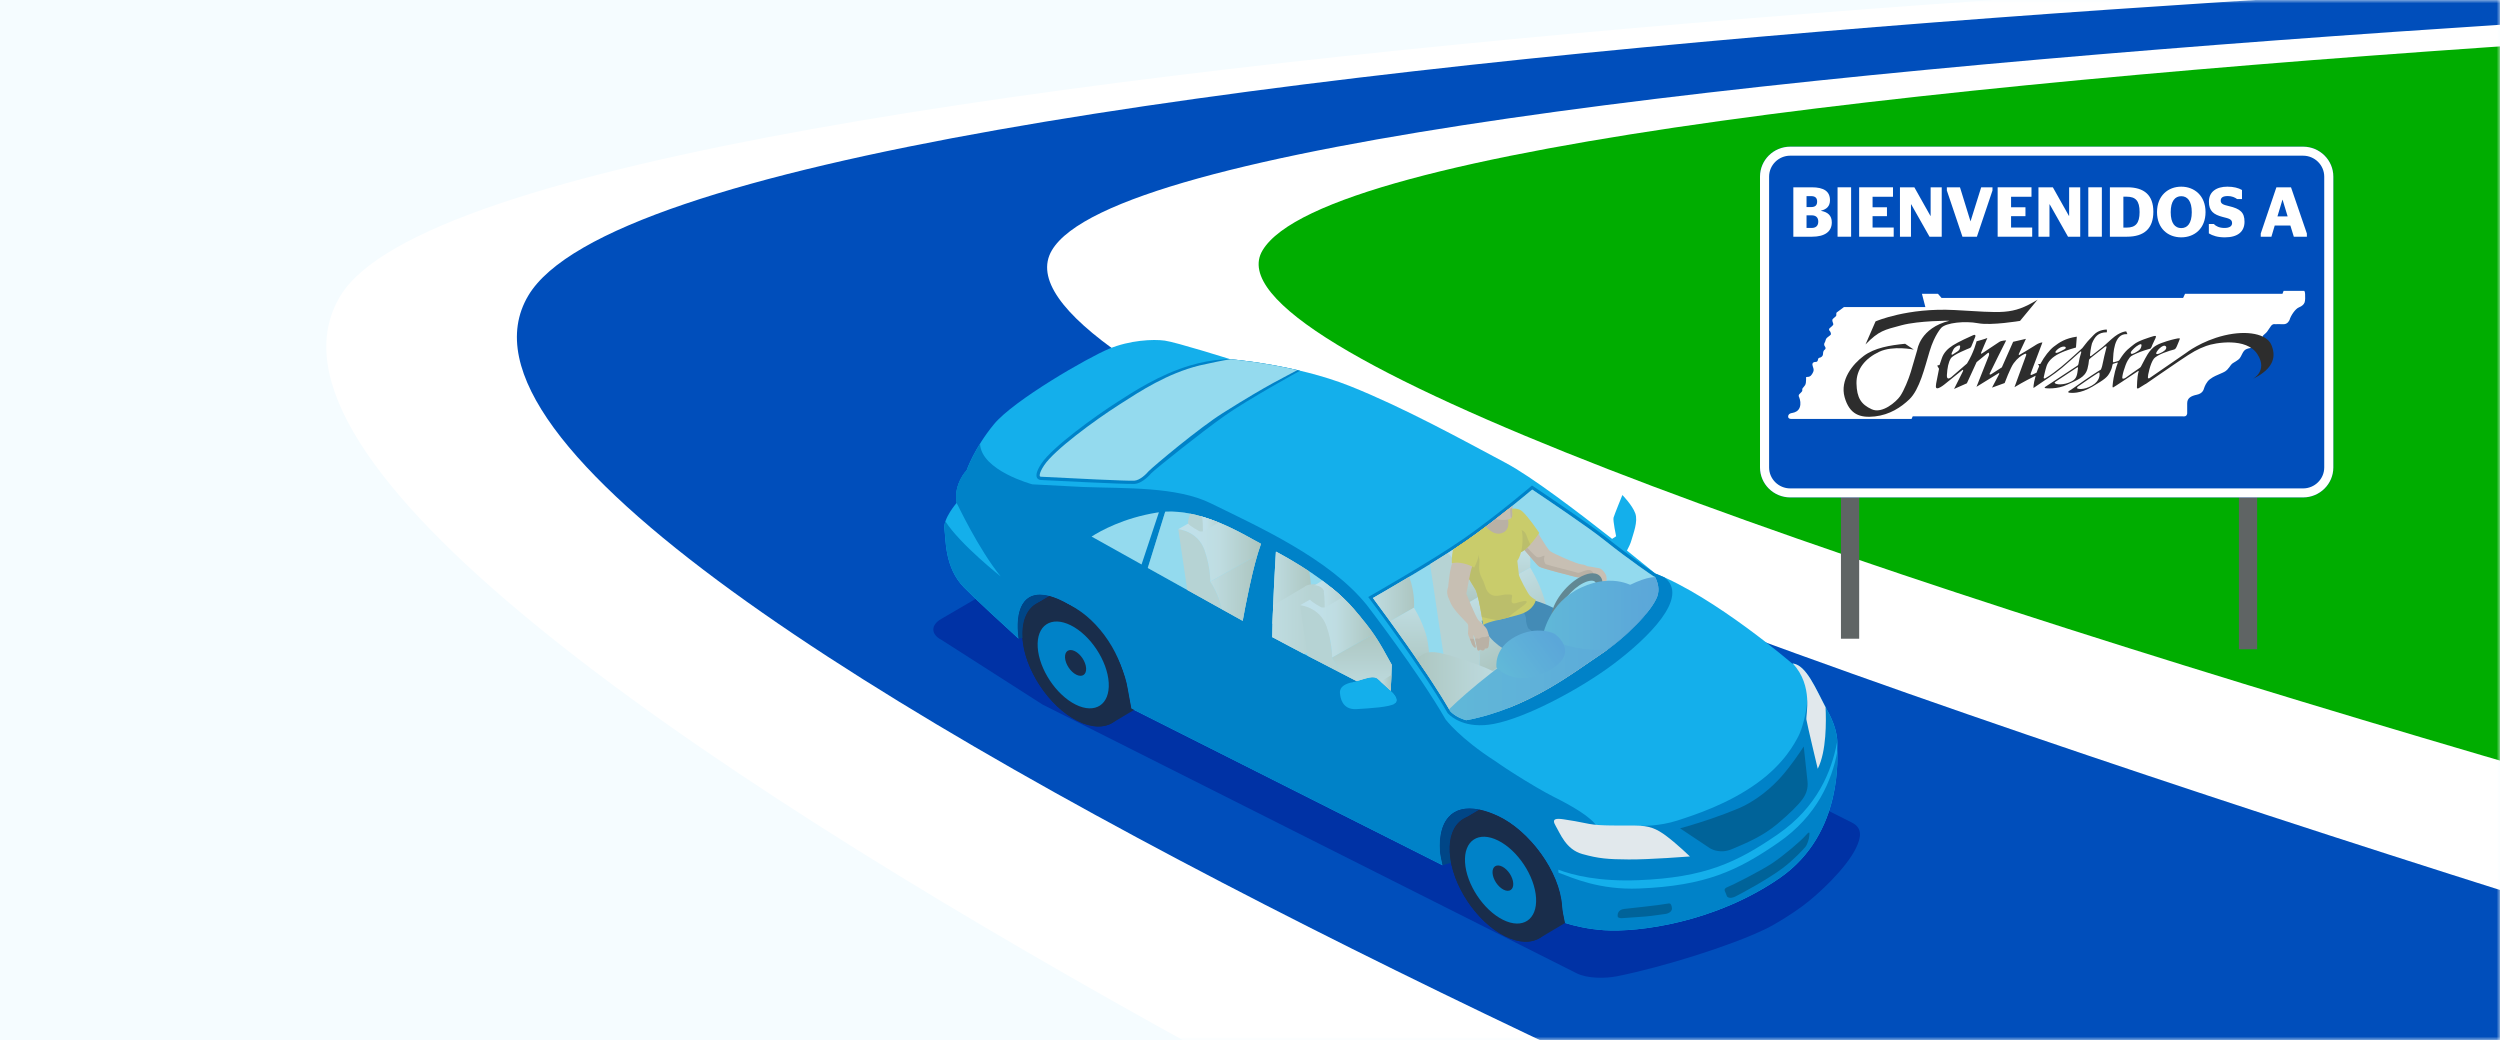 <?xml version="1.0" encoding="UTF-8"?> <svg xmlns="http://www.w3.org/2000/svg" width="375" height="156" viewBox="0 0 375 156" fill="none"><rect x="0" y="0" width="375" height="156" fill="#333333" stroke="none"/><g clip-path="url(#clip0_5671_13981)"><rect width="375" height="156" fill="white"></rect><path d="M375 0H0V156H375V0Z" fill="#F5FCFF"></path><mask id="mask0_5671_13981" style="mask-type:alpha" maskUnits="userSpaceOnUse" x="0" y="0" width="375" height="156"><rect width="375" height="156" transform="matrix(-1 0 0 1 375 0)" fill="#F5FCFF"></rect></mask><g mask="url(#mask0_5671_13981)"><path d="M481.001 -5.706L374.813 0.097L176.849 20.841L139.967 42.743L307.672 140.426L448.45 153.684L481.001 -5.706Z" fill="#00AD00"></path><path d="M437.509 -7.297C437.509 -7.297 75.411 4.265 51.072 44.358C21.095 93.745 318.26 226.199 318.26 226.199L569.125 166.757C569.125 166.757 171.487 67.459 189.381 37.557C208.081 6.309 578.295 -2.295 578.295 -2.295L437.509 -7.297Z" fill="white"></path><path d="M346.422 206.702C346.422 206.702 52.671 89.192 79.234 44.358C103.14 4.009 465.671 -5.998 465.671 -5.998L546.69 -4.463C546.69 -4.463 176.252 6.173 157.777 37.553C138.027 71.102 537.521 181.918 537.521 181.918L346.422 206.702Z" fill="#004EBB"></path></g><path d="M141.165 92.852C139.58 93.762 139.616 95.177 141.25 95.998L156.379 105.68L236.49 145.988C238.124 146.809 240.817 146.789 242.613 146.429C249.427 145.046 259.473 141.936 264.828 139.352C266.473 138.555 268.855 137.03 270.328 135.947C272.807 134.127 276.948 130.2 278.392 127.227C279.188 125.581 279.407 124.206 277.773 123.381L179.338 73.844C177.704 73.023 175.071 73.092 173.486 74.002L141.165 92.852Z" fill="#0032A5"></path><path d="M143.499 75.43C143.005 72.587 144.999 70.545 144.999 70.545C144.999 70.545 146.123 67.249 149.088 63.641C152.052 60.038 163.169 53.644 166.324 52.33C169.474 51.015 172.989 50.854 174.716 51.092C176.446 51.331 184.527 53.879 184.527 53.879C184.527 53.879 194.314 54.659 202.438 57.89C210.563 61.122 219.367 65.979 225.89 69.453C229.692 71.475 236.66 76.769 241.816 80.829L242.419 80.445C242.419 80.445 241.917 78.071 242.031 77.65C242.144 77.225 243.357 74.253 243.357 74.253C243.357 74.253 244.837 75.754 245.29 76.995C245.743 78.237 244.963 80.109 244.72 81.019C244.582 81.537 244.275 82.151 244.041 82.588C244.037 82.584 244.028 82.58 244.024 82.576C246.556 84.598 248.275 86.017 248.275 86.017C257.249 89.54 268.811 99.517 268.811 99.517C271.019 99.63 272.544 103.796 274.133 106.635C275.727 109.478 275.642 111.391 275.597 112.224C275.549 113.057 276.657 124.983 266.979 131.684C257.297 138.381 245.747 139.878 240.603 139.53C238.229 139.368 236.223 138.899 234.751 138.442C234.549 137.475 234.363 136.57 234.322 135.939C234.011 130.746 229.389 124.538 224.657 122.362C218.53 119.544 215.675 122.407 215.99 127.604C216.023 128.117 216.176 128.93 216.383 129.783L169.709 106.279C169.503 105.171 169.28 104.034 169.171 103.347C168.403 98.619 164.714 93.293 160.605 90.83C154.038 86.895 152.076 90.632 152.78 95.784C152.78 95.788 152.78 95.788 152.78 95.792C150.451 93.673 146.584 90.126 144.607 88.121C141.654 85.132 141.885 80.845 141.663 79.325C141.44 77.804 143.499 75.43 143.499 75.43Z" fill="#14AFEB"></path><path d="M141.659 79.325C141.881 80.845 141.651 85.132 144.603 88.121C146.584 90.126 150.447 93.673 152.776 95.792C152.776 95.788 152.776 95.788 152.776 95.784C152.068 90.632 154.034 86.891 160.601 90.83C164.71 93.293 168.403 98.619 169.167 103.347C169.28 104.034 169.503 105.171 169.705 106.279L216.379 129.784C216.172 128.93 216.015 128.117 215.986 127.604C215.675 122.407 218.53 119.544 224.653 122.363C229.385 124.538 234.007 130.746 234.318 135.939C234.355 136.57 234.545 137.476 234.747 138.442C236.219 138.899 238.225 139.368 240.599 139.53C245.743 139.878 257.293 138.381 266.975 131.684C275.759 125.606 275.658 115.225 275.601 112.729C274.788 117 272.633 122.346 266.724 126.411C260.618 130.613 255.854 132.873 245.84 133.278C239.94 133.512 235.985 131.729 233.768 130.892L233.74 130.451C235.956 131.288 239.863 132.263 245.763 132.028C255.781 131.628 260.541 129.363 266.647 125.165C272.596 121.072 274.74 115.686 275.541 111.399C275.569 111.548 275.589 111.69 275.609 111.827C275.63 110.857 275.504 109.098 274.129 106.639C273.684 105.842 273.243 104.944 272.795 104.059C271.759 105.818 271.084 104.952 271.084 104.952C271.031 106.869 270.243 109.551 269.753 110.448C269.264 111.346 267.735 114.497 263.465 117.542C259.198 120.587 254.353 122.197 251.583 123.086C248.813 123.976 246.176 123.871 246.176 123.871C242.924 125.505 239.604 124.097 239.604 124.097C238.832 122.581 235.532 120.757 233.057 119.524C231.714 118.852 229.344 117.465 227.197 116.102C225.393 114.958 224.333 114.197 224.333 114.197C218.943 110.74 216.844 107.921 216.844 107.921C212.743 100.775 204.994 90.721 204.994 90.721C199.353 83.753 188.716 78.985 181.587 75.483C176.499 72.983 168.864 73.278 162.454 73.048L154.859 72.652C154.859 72.652 147.155 70.593 147.005 66.541C145.581 68.834 144.999 70.537 144.999 70.537C144.999 70.537 143.005 72.583 143.499 75.422C143.499 75.422 146.783 82.402 150.107 86.466C150.107 86.466 144.028 81.67 141.812 78.204C141.679 78.601 141.61 78.985 141.659 79.325ZM202.766 102.352C204.756 101.899 205.937 101.187 206.693 101.859L208.905 103.873C208.905 103.873 210.062 105.001 209.245 105.535C208.428 106.069 205.706 106.234 203.47 106.368C201.233 106.501 201.059 104.471 201.015 104.144C200.966 103.812 200.78 102.805 202.766 102.352Z" fill="#0082C8"></path><path d="M173.434 76.409C173.85 76.34 174.267 76.295 174.683 76.271C180.98 75.891 187.35 79.879 189.538 81.1C193.052 83.057 199.648 86.604 203.458 91.049C208.117 96.48 207.016 96.039 214.065 108.095C214.065 108.095 212.068 107.088 209.136 105.595C209.172 105.575 209.212 105.559 209.245 105.535C210.062 105.001 208.905 103.873 208.905 103.873L206.693 101.859C205.937 101.191 204.76 101.899 202.782 102.348C197.63 99.703 191.948 96.751 188.603 94.903C181.364 90.895 162.806 80.526 162.806 80.526C162.806 80.526 166.745 77.496 173.434 76.409Z" fill="#0082C8"></path><path d="M219.719 122.702L221.879 121.42C222.716 121.59 223.638 121.897 224.653 122.366C229.385 124.542 234.007 130.75 234.319 135.943C234.355 136.573 234.545 137.479 234.747 138.446C234.747 138.446 234.751 138.446 234.755 138.446L230.95 140.711C229.648 141.495 227.816 141.463 225.741 140.428C221.454 138.284 217.75 132.675 217.463 127.895C217.305 125.294 218.19 123.474 219.719 122.702Z" fill="#192D4B"></path><path d="M221.879 121.416L219.719 122.698C218.186 123.47 217.301 125.29 217.458 127.891C217.487 128.388 217.555 128.894 217.657 129.403L216.379 129.783C216.172 128.93 216.015 128.117 215.986 127.604C215.723 123.272 217.669 120.563 221.879 121.416Z" fill="#004687"></path><path d="M217.459 127.891C217.746 132.671 221.454 138.284 225.737 140.424C230.024 142.563 233.267 140.424 232.98 135.643C232.693 130.863 228.984 125.25 224.698 123.11C220.415 120.971 217.171 123.11 217.459 127.891Z" fill="#192D4B"></path><path d="M217.916 128.343C218.182 132.751 221.6 137.928 225.551 139.902C229.506 141.875 232.495 139.906 232.232 135.493C231.965 131.085 228.548 125.909 224.592 123.935C220.641 121.962 217.653 123.935 217.916 128.343Z" fill="#192D4B"></path><path d="M219.756 129.359C219.954 132.642 222.497 136.492 225.438 137.965C228.378 139.433 230.602 137.965 230.408 134.685C230.21 131.401 227.666 127.551 224.726 126.083C221.782 124.607 219.557 126.079 219.756 129.359Z" fill="#0082C8"></path><path d="M223.881 130.944C223.937 131.902 224.681 133.023 225.539 133.455C226.396 133.884 227.047 133.455 226.986 132.497C226.93 131.538 226.186 130.414 225.328 129.985C224.471 129.557 223.824 129.985 223.881 130.944Z" fill="#192D4B"></path><path d="M155.623 90.417L157.367 89.378C158.289 89.617 159.364 90.086 160.602 90.83C164.711 93.293 168.403 98.619 169.167 103.346C169.281 104.034 169.503 105.17 169.705 106.278L170.114 106.485L166.85 108.426C165.548 109.21 163.716 109.178 161.641 108.143C157.354 106.003 153.646 100.39 153.359 95.61C153.205 93.01 154.091 91.194 155.623 90.417Z" fill="#192D4B"></path><path d="M153.359 95.61C153.646 100.39 157.354 106.004 161.641 108.143C165.928 110.282 169.171 108.147 168.884 103.363C168.597 98.583 164.888 92.969 160.602 90.83C156.315 88.691 153.071 90.83 153.359 95.61Z" fill="#192D4B"></path><path d="M153.816 96.063C154.082 100.471 157.5 105.648 161.451 107.625C165.406 109.599 168.395 107.625 168.132 103.217C167.865 98.809 164.448 93.632 160.492 91.659C156.541 89.681 153.553 91.655 153.816 96.063Z" fill="#192D4B"></path><path d="M155.656 97.078C155.854 100.358 158.397 104.212 161.338 105.684C164.282 107.152 166.502 105.684 166.308 102.404C166.11 99.121 163.566 95.27 160.626 93.799C157.682 92.326 155.457 93.794 155.656 97.078Z" fill="#0082C8"></path><path d="M159.752 98.647C159.813 99.622 160.569 100.766 161.443 101.203C162.316 101.64 162.98 101.203 162.919 100.228C162.858 99.254 162.106 98.109 161.229 97.673C160.355 97.236 159.696 97.673 159.752 98.647Z" fill="#192D4B"></path><path d="M157.366 89.382L155.623 90.421C154.091 91.194 153.205 93.014 153.359 95.61C153.359 95.63 153.363 95.655 153.363 95.675L152.776 95.792C152.776 95.788 152.776 95.788 152.776 95.784C152.202 91.602 153.391 88.355 157.366 89.382Z" fill="#004687"></path><path d="M219.723 80.683C224.532 77.319 229.797 72.826 229.797 72.826C229.797 72.826 238.128 78.37 240.846 80.542C244.914 83.793 248.275 86.018 248.275 86.018C248.724 86.196 249.185 86.39 249.646 86.596C253.569 89.569 247.09 95.78 242.091 99.553C237.093 103.323 228.907 107.682 224.042 108.592C223.541 108.685 223.072 108.742 222.627 108.77C218.773 109.001 217.131 106.942 217.131 106.942C213.398 100.399 205.233 89.552 205.233 89.552C205.233 89.552 214.915 84.048 219.723 80.683Z" fill="#0082C8"></path><path d="M156.21 69.538C157.848 67.059 164.282 62.42 167.646 60.273C170.053 58.736 173.947 56.156 178.618 54.789C180.175 54.332 181.817 54.012 183.52 53.911C183.851 53.891 184.187 53.879 184.527 53.879C184.527 53.879 189.339 54.263 195.013 55.606C195.013 55.606 187.204 59.892 183.698 62.367C180.191 64.838 173.426 70.254 172.661 71.01C172.661 71.01 171.44 72.514 170.174 72.587C168.908 72.664 156.161 72.001 156.161 72.001C156.161 72.001 154.572 72.017 156.21 69.538Z" fill="#0082C8"></path><path d="M220.002 81.08C224.143 78.184 228.669 74.411 229.829 73.436C231.354 74.455 238.16 79.025 240.534 80.926C244.574 84.153 247.967 86.406 248 86.426L248.044 86.454L248.093 86.475C248.141 86.495 248.198 86.519 248.251 86.539C248.663 87.34 248.97 88.395 248.59 89.451C247.818 91.606 243.875 95.663 240.041 98.195C236.336 100.637 229.275 106.291 219.929 108.03C218.413 107.605 217.665 106.821 217.527 106.663C214.239 100.916 207.514 91.809 205.949 89.706C207.971 88.541 215.845 83.991 220.002 81.08Z" fill="#94DAEE"></path><path d="M188.017 80.954C188.45 81.193 188.83 81.407 189.149 81.573C187.952 84.816 186.808 90.875 186.403 93.123C182.432 90.915 176.871 87.817 172.168 85.192L174.784 76.756C179.957 76.473 185.194 79.385 188.017 80.954Z" fill="#94DAEE"></path><path d="M173.514 76.89C173.62 76.874 173.725 76.862 173.834 76.845L171.233 84.671C167.824 82.77 164.989 81.185 163.736 80.485C165.082 79.624 168.536 77.699 173.514 76.89Z" fill="#94DAEE"></path><path d="M170.141 72.102C170.999 72.049 171.973 71.074 172.277 70.702L172.293 70.682L172.313 70.666C173.122 69.861 179.787 64.252 183.41 61.967C190.528 57.478 192.7 56.58 194.609 55.513C189.562 54.348 185.287 53.943 184.616 53.887C183.447 54.048 181.93 54.38 179.936 54.817C175.075 56.014 170.946 58.74 168.285 60.442L167.905 60.685C164.124 63.099 158.122 67.524 156.614 69.805C155.793 71.046 155.971 71.418 155.975 71.43C156.011 71.499 156.149 71.511 156.149 71.511H156.153H156.181C160.585 71.746 169.163 72.162 170.141 72.102Z" fill="#94DAEE"></path><path d="M272.661 115.317C272.661 115.317 271.076 108.673 270.962 107.949C270.849 107.225 272.046 102.926 268.932 99.529C270.938 99.768 272.378 103.343 273.834 106.089C273.935 108.139 273.987 112.729 272.661 115.317Z" fill="#E1E8EC"></path><path d="M253.492 128.469C253.492 128.469 251.648 126.686 250.03 125.46C248.416 124.235 247.365 123.859 245.282 123.835C243.203 123.814 239.976 123.907 238.391 123.588C236.806 123.268 235.52 123.026 234.508 122.892C233.497 122.755 232.664 122.735 233.344 123.867C234.023 124.999 234.864 127.414 237.352 128.105C239.839 128.797 241.181 128.894 244.291 128.918C247.401 128.946 253.492 128.469 253.492 128.469Z" fill="#E1E8EC"></path><path d="M258.466 127.689C258.899 127.664 259.332 127.559 259.756 127.381L260.104 127.236C262.049 126.415 264.464 125.392 266.623 123.572C268.471 122.011 269.701 120.801 270.38 119.871C270.979 119.05 271.226 118.185 271.128 117.222C271.035 116.317 270.736 113.546 270.562 111.973C269.842 113.081 268.564 114.954 267.185 116.511C266.017 117.829 263.554 120.227 260.165 121.505C259.93 121.594 259.696 121.687 259.461 121.784C259.231 121.877 259 121.97 258.77 122.055C256.032 123.095 253.334 123.887 252.012 124.251L256.505 127.244C256.501 127.248 257.306 127.757 258.466 127.689Z" fill="#006399"></path><path d="M243.608 136.343C244.962 136.177 248.461 135.842 250.135 135.546C250.41 135.498 250.681 135.405 250.786 136.169C250.895 136.933 249.832 137.091 249.832 137.091C248.364 137.31 246.993 137.483 246.107 137.528C246.107 137.528 243.458 137.718 243.211 137.73C242.904 137.742 242.677 137.568 242.677 137.568C242.552 137.083 242.758 136.448 243.608 136.343Z" fill="#006399"></path><path d="M258.721 133.641L259.056 134.47C259.056 134.47 259.376 134.936 260.322 134.466C261.265 133.997 265.135 131.915 267.375 130.24C269.037 128.999 270.55 127.357 270.833 127.001C271.116 126.645 271.379 125.739 271.391 125.412C271.403 125.084 271.593 124.453 270.865 125.298C270.137 126.144 267.541 128.352 265.806 129.504C264.071 130.657 259.724 132.845 258.984 133.128C258.988 133.132 258.579 133.29 258.721 133.641Z" fill="#006399"></path><path d="M144.878 70.682C144.878 70.682 144.404 71.762 145.355 72.854C146.305 73.946 148.42 75.822 148.42 75.822C148.42 75.822 148.954 76.033 147.975 77.222C146.997 78.41 146.875 78.419 146.875 78.419C146.875 78.419 146.73 78.588 146.495 78.601C146.317 78.613 146.091 78.532 145.84 78.216C145.258 77.489 144.073 76.364 143.503 75.426C143.078 73.02 144.449 71.184 144.878 70.682Z" fill="#0082C8"></path><path d="M206.693 101.858C206.033 101.276 205.055 101.741 203.498 102.166C199.134 99.929 194.317 97.434 190.839 95.562C190.896 91.182 191.248 85.083 191.389 82.734C196.615 85.544 200.63 88.505 203.081 91.364C206.134 94.927 206.689 95.934 208.747 99.687C208.755 99.699 208.759 99.711 208.767 99.723L208.609 103.601L206.693 101.858Z" fill="#94DAEE"></path><path d="M216.783 99.889L221.62 101.956C221.798 100.771 222.275 99.04 221.737 95.93C221.207 92.873 219.663 90.746 219.663 90.746C219.663 90.746 219.723 88.218 218.656 85.217C218.3 84.222 217.75 83.502 217.155 82.973C216.31 83.515 215.416 84.073 214.514 84.627L216.783 99.889Z" fill="#D4CDBF"></path><path d="M229.522 85.124C229.522 85.124 229.793 82.787 228.726 79.79C228.119 78.087 227.092 77.024 226.231 76.385C224.398 77.845 222.15 79.58 220.007 81.084C219.182 81.662 218.207 82.305 217.163 82.973C217.758 83.502 218.308 84.222 218.664 85.217C219.731 88.218 219.671 90.746 219.671 90.746L229.522 85.124Z" fill="url(#paint0_linear_5671_13981)"></path><path d="M221.737 95.934C221.207 92.877 219.662 90.75 219.662 90.75L229.518 85.128C229.518 85.128 230.768 87.029 231.605 89.698C232.139 91.397 232.341 94.519 232.163 95.7L221.62 101.96C221.798 100.775 222.279 99.04 221.737 95.934Z" fill="url(#paint1_linear_5671_13981)"></path><path d="M241.125 97.439C238.84 96.509 235.9 95.579 234.792 95.356C232.846 94.964 232.151 95.684 232.151 95.684L221.664 101.908C221.883 103.04 224.111 104.799 226.368 106.146C232.531 103.707 237.246 100.035 240.041 98.191C240.405 97.957 240.765 97.702 241.125 97.439Z" fill="url(#paint2_linear_5671_13981)"></path><path d="M208.513 93.196L212.088 91.158C212.088 91.158 212.318 89.152 211.404 86.58C211.396 86.56 211.388 86.544 211.38 86.523C208.966 87.963 206.859 89.177 205.949 89.702C206.418 90.329 207.352 91.591 208.513 93.196Z" fill="url(#paint3_linear_5671_13981)"></path><path d="M212.087 91.158L208.512 93.196C210.021 95.283 211.922 97.956 213.709 100.613L214.356 100.229C214.506 99.214 214.336 96.537 213.879 95.081C213.159 92.792 212.087 91.158 212.087 91.158Z" fill="url(#paint4_linear_5671_13981)"></path><path d="M217.405 106.445C220.811 104.382 224.673 101.903 224.774 101.418C224.948 100.589 217.729 98.28 215.873 97.924C214.016 97.572 213.353 98.219 213.353 98.219L212.431 98.737C214.259 101.39 216.087 104.164 217.405 106.445Z" fill="url(#paint5_linear_5671_13981)"></path><path d="M230.04 90.034C230.04 90.034 232.834 90.77 234.586 92.181C236.337 93.593 238.65 96.298 238.65 96.298L236.963 98.931C236.963 98.931 231.067 96.043 229.441 95.17C227.816 94.296 226.412 91.623 226.412 91.623L230.04 90.034Z" fill="#014B89"></path><path d="M228.054 90.875C228.054 90.875 228.976 92.428 228.907 92.889C228.839 93.35 229.207 94.232 229.207 94.232C229.207 94.232 232.038 96.387 232.826 97.499C233.615 98.616 234.375 100.351 234.161 100.367C233.946 100.383 230.938 101.596 230.938 101.596C230.938 101.596 228.293 98.785 226.728 98.001C225.163 97.22 222.809 95.728 222.239 93.124L228.054 90.875Z" fill="#1A64A3"></path><path d="M238.075 84.93C238.075 84.93 238.092 84.934 238.116 84.934C238.302 84.963 239.07 85.072 239.414 85.153C239.806 85.246 240.033 85.124 240.53 85.699C241.028 86.277 241.003 86.665 240.983 87.053C240.959 87.442 240.829 88.02 240.704 88.153C240.579 88.287 240.526 88.42 240.344 88.388C240.162 88.356 240.081 88.263 240.093 88.275C240.101 88.287 239.851 88.271 239.867 88.008C239.883 87.749 240.025 87.183 240.025 87.183L239.879 86.718C239.879 86.718 239.519 86.471 239.414 86.504C239.309 86.536 238.306 86.584 238.306 86.584C238.306 86.584 236.903 86.685 236.373 86.548C235.839 86.41 231.301 85.274 230.881 84.995C230.464 84.712 228.883 82.682 228.22 82.019C227.556 81.355 227.318 79.131 226.934 79.014C226.554 78.9 225.672 78.957 225.672 78.957L225.005 77.614C225.005 77.614 226.865 75.746 228.042 76.7C229.219 77.651 229.611 78.221 229.805 78.476C229.999 78.731 231.985 82.281 232.535 82.686C233.089 83.09 236.684 84.667 237.25 84.659C237.655 84.659 238.075 84.93 238.075 84.93Z" fill="#F2A983"></path><path d="M227.933 80.826C227.933 80.826 229.866 83.127 230.452 83.511C231.035 83.895 231.803 83.001 231.657 83.511C231.512 84.02 231.694 84.534 231.896 84.643C232.098 84.752 236.401 85.832 236.696 85.921C236.992 86.01 238.096 85.254 238.658 85.594C238.993 85.796 239.147 86.192 239.082 86.54C238.755 86.564 238.31 86.584 238.31 86.584C238.31 86.584 236.907 86.686 236.377 86.548C235.843 86.41 231.305 85.274 230.885 84.995C230.468 84.712 228.887 82.682 228.224 82.019C228.03 81.825 227.872 81.497 227.734 81.129L227.933 80.826Z" fill="#D88F69"></path><path d="M226.295 76.43C226.295 76.43 227.484 75.956 228.358 76.721C229.231 77.489 230.885 79.932 230.885 79.932C230.885 79.932 229.187 82.569 227.905 82.912C226.619 83.256 226.295 76.43 226.295 76.43Z" fill="#F6C100"></path><path d="M227.136 79.681C227.362 79.216 228.612 79.293 228.944 80.247C229.142 80.826 229.385 81.351 229.546 81.675C229.025 82.249 228.43 82.775 227.904 82.916C227.366 83.058 226.946 81.962 226.63 80.635C226.865 80.187 227.063 79.823 227.136 79.681Z" fill="#DDA800"></path><path d="M223.577 80.652C225.365 80.979 226.59 80.894 226.841 79.92C227.091 78.945 226.028 76.899 226.028 76.899L225.708 76.798C224.629 77.651 223.435 78.577 222.214 79.483C222.392 79.996 222.776 80.506 223.577 80.652Z" fill="#D88F69"></path><path d="M227.832 86.204C227.804 85.836 227.597 84.117 227.597 84.117C227.929 83.672 228.471 82.439 228.37 80.409C228.269 78.379 226.975 76.587 226.975 76.587C226.975 76.587 226.497 76.49 226.109 76.478C225.972 76.587 225.826 76.7 225.685 76.814C225.697 76.826 225.701 76.838 225.713 76.85C226.279 77.493 226.655 79.26 225.543 79.851C224.552 80.376 223.679 79.786 223.141 79.244C223.048 79.151 222.963 79.066 222.878 78.981C221.928 79.697 220.957 80.409 220.003 81.076C219.566 81.383 219.089 81.707 218.579 82.043C218.749 84.133 220.864 87.68 221.297 88.392C221.798 89.217 222.478 93.771 222.478 93.771C223.153 93.201 225.79 92.824 227.978 92.161C230.17 91.498 230.372 89.99 230.372 89.99C230.372 89.99 229.834 89.698 229.502 89.371C229.175 89.047 227.864 86.572 227.832 86.204Z" fill="#F6C100"></path><path d="M226.283 77.918C227.023 77.736 226.805 77.105 226.809 76.64C226.813 76.401 226.845 76.13 226.877 75.863C226.113 76.478 225.256 77.157 224.346 77.861C225.041 78.027 225.781 78.043 226.283 77.918Z" fill="#F2A983"></path><path d="M226.643 77.744C226.942 77.473 226.808 77.004 226.813 76.64C226.817 76.401 226.849 76.13 226.881 75.863C226.865 75.875 226.853 75.888 226.837 75.9C226.865 76.049 226.869 76.239 226.655 76.26C226.42 76.28 226.562 76.688 226.554 76.951C226.554 77.093 226.582 77.441 226.643 77.744Z" fill="#D88F69"></path><path d="M221.911 84.287C221.806 85.383 221.875 85.965 222.364 86.883C222.849 87.801 222.785 88.679 223.63 89.168C224.475 89.658 225.219 89.14 226.077 89.168C226.934 89.193 226.865 89.156 226.772 89.734C226.679 90.309 226.728 90.657 227.443 90.45C228.163 90.24 229.174 89.904 228.976 90.382C228.818 90.766 226.877 91.898 226.254 92.634C225.676 92.776 225.11 92.905 224.596 93.031C223.941 92.917 223.128 92.747 222.283 92.561C222.045 91.15 221.632 88.954 221.3 88.404C220.839 87.644 218.639 84.4 218.757 82.398L221.131 82.119C221.131 82.111 222.016 83.191 221.911 84.287Z" fill="#DDA800"></path><path d="M234.193 94.337C234.65 94.337 235.196 94.195 235.803 93.9C237.898 92.877 239.928 90.374 240.332 88.307C240.62 86.839 240.013 85.99 238.88 85.99C238.424 85.99 237.878 86.131 237.271 86.427C235.176 87.45 233.146 89.953 232.742 92.02C232.454 93.488 233.065 94.337 234.193 94.337ZM233.664 92.194C234.003 90.475 235.775 88.299 237.538 87.438C237.991 87.215 238.407 87.102 238.739 87.102C238.998 87.102 239.184 87.171 239.297 87.308C239.471 87.518 239.511 87.935 239.414 88.445C239.075 90.163 237.303 92.339 235.54 93.201C235.087 93.423 234.671 93.54 234.339 93.54C234.08 93.54 233.894 93.472 233.781 93.334C233.607 93.12 233.563 92.703 233.664 92.194Z" fill="#39464A"></path><path d="M248.59 89.452C248.967 88.408 248.667 87.365 248.263 86.568C245.258 86.536 238.82 91.065 232.495 94.834C226.368 98.486 219.978 103.788 217.37 106.384C217.422 106.478 217.479 106.571 217.527 106.659C217.665 106.817 218.413 107.602 219.929 108.026C229.276 106.287 236.337 100.638 240.041 98.191C243.875 95.663 247.818 91.607 248.59 89.452Z" fill="url(#paint6_linear_5671_13981)"></path><path d="M247.017 91.947C246.677 89.933 245.266 88.129 245.266 88.129C245.266 88.129 242.164 85.832 237.178 88.129C232.191 90.426 231.431 95.368 231.431 95.368V95.465C234.375 96.86 237.93 97.803 241.206 97.374C243.438 95.74 245.594 93.706 247.017 91.947Z" fill="url(#paint7_linear_5671_13981)"></path><path d="M224.475 100.124C224.475 100.124 224.014 97.257 227.294 95.498C230.574 93.739 233.174 95.057 233.174 95.057C233.174 95.057 237.315 97.892 232.264 100.622C227.217 103.351 224.475 100.124 224.475 100.124Z" fill="url(#paint8_linear_5671_13981)"></path><path d="M221.798 93.075C222.049 93.35 222.906 94.03 223.076 94.483C223.246 94.936 223.46 95.623 223.383 96.088C223.306 96.557 223.343 97.164 223.096 97.233C222.849 97.301 222.732 97.253 222.732 97.253C222.732 97.253 222.712 97.572 222.392 97.56C222.077 97.548 222.117 97.419 222.117 97.419C222.117 97.419 221.858 97.617 221.717 97.572C221.575 97.528 221.515 97.03 221.515 97.03C221.515 97.03 221.288 95.862 221.244 95.76C221.203 95.659 220.993 95.101 220.985 95.295C220.977 95.486 221.187 96.222 221.232 96.468C221.276 96.715 221.446 97.127 221.3 97.16C221.155 97.188 220.819 96.784 220.718 96.436C220.617 96.088 220.208 95.291 220.2 95.053C220.192 94.818 220.326 93.835 220.148 93.585C219.97 93.334 218.126 91.615 217.648 90.556C217.171 89.492 217.163 89.472 217.082 88.991C217.014 88.574 217.228 88.032 217.228 88.032C217.228 88.032 217.471 85.177 217.867 84.409C218.263 83.64 218.486 83.151 218.506 82.916C218.526 82.682 218.712 81.748 219.448 81.654C220.184 81.561 221.604 82.843 221.644 83.353C221.685 83.863 221.074 84.417 220.811 85.019C220.548 85.622 219.954 89.067 219.954 89.067C219.954 89.067 221.341 92.574 221.798 93.075Z" fill="#F2A983"></path><path d="M223.096 97.232C222.85 97.301 222.732 97.253 222.732 97.253C222.732 97.253 222.712 97.572 222.393 97.56C222.077 97.548 222.118 97.418 222.118 97.418C222.118 97.418 221.859 97.617 221.717 97.572C221.576 97.528 221.515 97.03 221.515 97.03C221.515 97.03 221.349 96.177 221.272 95.865C221.333 95.671 221.851 95.829 221.851 95.829C221.851 95.829 221.96 95.728 222.198 95.623C222.437 95.518 222.744 95.582 222.744 95.582C222.744 95.582 222.882 95.542 223.242 95.417C223.274 95.404 223.311 95.396 223.343 95.392C223.391 95.643 223.416 95.886 223.383 96.092C223.306 96.553 223.343 97.164 223.096 97.232Z" fill="#D88F69"></path><path d="M220.467 95.805C220.726 95.805 220.969 95.833 221.086 95.846C221.143 96.084 221.207 96.335 221.232 96.46C221.276 96.707 221.446 97.119 221.3 97.152C221.155 97.18 220.819 96.776 220.718 96.428C220.674 96.278 220.569 96.044 220.467 95.805Z" fill="#D88F69"></path><path d="M221.778 81.889C221.571 81.202 221.163 80.801 220.73 80.567C220.487 80.741 220.245 80.915 220.006 81.08C219.392 81.509 218.692 81.978 217.948 82.463C217.717 83.515 217.774 84.486 217.774 84.486C219.42 84.105 221.122 85.129 221.122 85.129C221.122 85.129 222.202 83.301 221.778 81.889Z" fill="#F6C100"></path><path d="M196.352 85.69C194.868 84.707 193.234 83.728 191.455 82.77L191.386 82.81C191.261 84.865 190.99 89.568 190.881 93.6L196.66 90.171C196.789 89.293 196.68 87.19 196.352 85.69Z" fill="url(#paint9_linear_5671_13981)"></path><path d="M204.137 92.614C203.822 92.233 203.474 91.821 203.085 91.368C202.208 90.345 201.132 89.313 199.87 88.278C199.049 88.019 198.35 87.825 197.937 87.74C196.267 87.405 195.672 88.023 195.672 88.023L190.973 90.814C190.908 92.456 190.856 94.106 190.836 95.57C192.259 96.338 193.913 97.208 195.664 98.126C197.541 97.01 201.723 94.352 204.137 92.614Z" fill="url(#paint10_linear_5671_13981)"></path><path d="M199.814 98.651C199.814 98.651 199.867 96.48 198.953 93.907C197.929 91.032 195.014 90.777 195.014 90.777L196.138 98.36C197.703 99.177 199.341 100.026 200.962 100.859C200.425 99.496 199.814 98.651 199.814 98.651Z" fill="#D4CDBF"></path><path d="M206.046 95.096C205.322 94.049 204.457 92.965 203.086 91.363C202.168 90.296 201.035 89.212 199.701 88.128L195.014 90.777C195.014 90.777 197.929 91.028 198.953 93.907C199.867 96.479 199.814 98.651 199.814 98.651L206.046 95.096Z" fill="url(#paint11_linear_5671_13981)"></path><path d="M206.693 101.858L208.61 103.605L208.768 99.727C208.764 99.715 208.756 99.703 208.747 99.691C207.611 97.62 206.932 96.387 206.042 95.097L199.81 98.651C199.81 98.651 200.421 99.497 200.954 100.859C201.808 101.3 202.661 101.737 203.494 102.166C205.055 101.741 206.034 101.276 206.693 101.858Z" fill="url(#paint12_linear_5671_13981)"></path><path d="M198.419 88.371C198.677 88.674 198.706 90.296 198.702 91.109C198.774 91.097 198.847 91.076 198.92 91.048L201.363 89.588C200.477 88.759 199.474 87.926 198.354 87.097C197.743 87.465 197.258 87.756 197.108 87.845C197.549 87.768 198.111 88.007 198.419 88.371Z" fill="url(#paint13_linear_5671_13981)"></path><path d="M197.113 87.841C197.549 87.773 198.107 88.007 198.419 88.371C198.678 88.674 198.706 90.296 198.702 91.109C198.419 91.158 198.184 91.097 198.184 91.097C198.184 91.097 196.704 90.3 196.502 89.94C196.3 89.58 197.064 87.874 197.064 87.874C197.064 87.874 197.084 87.858 197.113 87.841Z" fill="#D4CDBF"></path><path d="M208.707 101.252L207.085 102.214L208.614 103.605L208.707 101.252Z" fill="url(#paint14_linear_5671_13981)"></path><path d="M180.68 82.508C179.657 79.632 176.741 79.377 176.741 79.377L178.092 88.497C179.868 89.488 181.623 90.466 183.257 91.372C182.755 88.926 181.542 87.251 181.542 87.251C181.542 87.251 181.594 85.08 180.68 82.508Z" fill="#D4CDBF"></path><path d="M188.611 83.219L181.542 87.251C181.542 87.251 182.751 88.93 183.257 91.372C184.377 91.995 185.436 92.586 186.403 93.124C186.747 91.215 187.62 86.568 188.611 83.219Z" fill="url(#paint15_linear_5671_13981)"></path><path d="M188.611 83.219C188.789 82.625 188.967 82.063 189.149 81.573C188.83 81.408 188.449 81.197 188.017 80.955C186.189 79.936 183.338 78.358 180.151 77.448L176.738 79.377C176.738 79.377 179.653 79.628 180.677 82.508C181.591 85.08 181.538 87.251 181.538 87.251L188.611 83.219Z" fill="url(#paint16_linear_5671_13981)"></path><path d="M180.317 77.496C180.422 78.127 180.434 79.126 180.434 79.705C180.507 79.692 180.58 79.672 180.652 79.644L182.792 78.366C181.999 78.043 181.17 77.747 180.317 77.496Z" fill="url(#paint17_linear_5671_13981)"></path><path d="M178.234 78.536C178.436 78.896 179.916 79.693 179.916 79.693C179.916 79.693 180.151 79.753 180.434 79.705C180.434 79.123 180.422 78.128 180.317 77.497C179.738 77.327 179.152 77.177 178.553 77.06C178.351 77.586 178.113 78.314 178.234 78.536Z" fill="#D4CDBF"></path><path opacity="0.45" d="M188.017 80.954C188.45 81.193 188.83 81.407 189.149 81.573C187.952 84.817 186.808 90.875 186.403 93.123C182.432 90.915 176.871 87.817 172.168 85.193L174.784 76.757C179.957 76.473 185.194 79.385 188.017 80.954Z" fill="#94DAEE"></path><path opacity="0.45" d="M220.002 81.08C224.143 78.184 228.669 74.411 229.829 73.436C231.354 74.455 238.16 79.025 240.534 80.926C244.574 84.153 247.967 86.406 248 86.426L248.044 86.454L248.093 86.475C248.141 86.495 248.198 86.519 248.251 86.539C248.663 87.34 248.97 88.395 248.59 89.451C247.818 91.606 243.875 95.663 240.041 98.195C236.336 100.637 229.275 106.291 219.929 108.03C218.413 107.605 217.665 106.821 217.527 106.663C214.239 100.916 207.514 91.809 205.949 89.706C207.971 88.541 215.845 83.991 220.002 81.08Z" fill="#94DAEE"></path><path opacity="0.45" d="M206.693 101.858C206.033 101.276 205.055 101.741 203.498 102.166C199.134 99.929 194.317 97.434 190.839 95.562C190.896 91.182 191.248 85.083 191.389 82.734C196.615 85.544 200.63 88.505 203.081 91.364C206.134 94.927 206.689 95.934 208.747 99.687C208.755 99.699 208.759 99.711 208.767 99.723L208.609 103.601L206.693 101.858Z" fill="#94DAEE"></path><path d="M278.878 42.049H276.141V95.808H278.878V42.049Z" fill="#5F6464"></path><path d="M338.572 43.632H335.835V97.391H338.572V43.632Z" fill="#5F6464"></path><path d="M345.465 22H268.535C266.035 22 264 24.015 264 26.492V70.12C264 72.596 266.035 74.612 268.535 74.612H345.465C347.965 74.612 350 72.596 350 70.12V26.492C350 24.015 347.965 22 345.465 22Z" fill="#004EBB"></path><path d="M345.465 23.354C347.207 23.354 348.635 24.766 348.635 26.494V70.121C348.635 71.847 347.209 73.261 345.465 73.261H268.535C266.793 73.261 265.365 71.849 265.365 70.121V26.492C265.365 24.766 266.791 23.352 268.535 23.352H345.465V23.354ZM345.465 22H268.535C266.035 22 264 24.015 264 26.492V70.12C264 72.596 266.035 74.612 268.535 74.612H345.465C347.965 74.612 350 72.596 350 70.12V26.492C350 24.015 347.965 22 345.465 22Z" fill="white"></path><g clip-path="url(#clip1_5671_13981)"><path d="M327.352 62.454H286.908L286.733 62.839H268.666C268.666 62.839 268.207 62.846 268.222 62.481C268.237 62.116 268.501 62.02 268.708 61.969C268.916 61.918 269.413 61.882 269.763 61.457C270.112 61.031 270.108 60.392 269.986 59.93C269.863 59.469 269.783 59.474 269.808 59.331C269.833 59.189 269.859 59.149 270.168 58.859C270.478 58.57 270.284 58.449 270.351 58.312C270.417 58.175 270.66 57.951 270.767 57.768C270.874 57.586 270.914 57.271 270.914 56.931C270.914 56.592 270.879 56.55 270.995 56.55C271.111 56.55 271.441 56.54 271.614 56.358C271.786 56.176 272.035 55.81 272.05 55.511C272.066 55.213 271.781 54.792 271.883 54.527C271.985 54.264 272.309 54.294 272.375 54.294C272.442 54.294 272.665 54.242 272.685 53.995C272.705 53.746 272.827 53.665 272.968 53.65C273.111 53.634 273.454 53.452 273.454 53.072C273.454 52.693 273.597 52.529 273.708 52.453C273.82 52.377 273.896 52.204 273.775 52.037C273.652 51.87 273.623 51.773 273.623 51.636C273.623 51.499 273.734 51.373 273.785 51.22C273.836 51.067 273.856 50.88 274.008 50.707C274.16 50.534 274.642 50.271 274.642 50.119C274.642 49.967 274.555 49.723 274.439 49.622C274.323 49.52 274.327 49.339 274.459 49.212C274.591 49.085 274.996 48.816 274.996 48.639C274.996 48.461 274.804 48.182 274.854 47.97C274.905 47.757 275.397 47.518 275.437 47.331C275.478 47.144 275.366 46.945 275.58 46.809C275.793 46.673 276.594 46.058 276.594 46.058H288.804L288.292 44.071H290.696L291.233 44.694H327.465L327.755 44.073H342.37L342.542 43.632H345.634C345.634 43.632 345.746 43.698 345.766 44.109C345.786 44.519 345.797 45.133 345.68 45.392C345.563 45.65 345.355 45.904 344.822 46.116C344.29 46.329 343.605 47.369 343.438 47.972C343.438 47.972 343.189 48.667 342.5 48.632C341.81 48.596 341.319 48.632 341.319 48.632C341.319 48.632 340.918 48.51 340.644 48.906C340.37 49.302 340.051 49.768 340.051 49.768C340.051 49.768 339.817 50.042 339.565 50.234C339.311 50.426 339.342 50.833 339.271 51.136C339.2 51.441 338.952 51.938 337.947 52.126C336.943 52.313 336.69 52.359 336.34 53.054C335.99 53.749 336.001 53.805 335.367 54.206C334.733 54.607 334.854 54.449 334.388 55.093C333.922 55.737 333.633 55.793 333.085 56.042C332.537 56.291 332.071 56.447 331.512 56.864C330.955 57.28 330.696 57.983 330.619 58.214C330.543 58.446 330.412 59.018 329.529 59.207C328.647 59.394 328.079 59.709 328.079 60.495C328.079 61.281 328.079 61.996 328.079 61.996C328.079 61.996 328.068 62.458 327.618 62.458L327.352 62.454Z" fill="white"></path><path d="M296.716 48.485C298.695 48.861 303.006 48.134 303.006 48.134L305.637 44.952C301.778 47.332 300.275 46.881 293.184 46.505C286.092 46.13 281.332 48.21 281.332 48.21L279.827 51.667C281.831 49.611 282.608 49.487 285.239 48.785C287.871 48.083 292.431 48.108 292.431 48.108C287.995 49.211 287.594 52.468 287.594 52.468C287.594 52.468 286.943 54.724 286.617 55.801C286.291 56.879 285.59 58.608 285.014 59.435C284.437 60.261 282.332 62.116 280.754 61.389C279.175 60.662 278.523 59.685 278.473 57.53C278.424 55.375 279.802 53.746 281.882 52.768C283.962 51.791 287.069 52.442 287.069 52.442L285.766 51.565C283.485 51.79 281.205 52.166 279.551 53.393C277.897 54.621 275.967 57.002 276.694 59.583C277.421 62.163 279 62.715 281.23 62.465C283.46 62.214 285.148 61.097 286.392 59.909C287.951 58.419 288.697 55.147 289.449 52.668C290.201 50.187 291.203 49.16 291.203 49.16C291.929 48.41 294.736 48.109 296.716 48.485Z" fill="#2D2D2D"></path><path d="M340.684 51.689C339.993 50.104 337.099 49.489 333.643 50.315C330.186 51.143 327.911 52.939 327.911 52.939L322.409 56.73C322.409 56.73 322.21 56.859 322.182 56.61C322.153 56.361 322.534 54.528 323.057 53.837C323.58 53.146 325.637 52.538 325.951 52.474C326.265 52.409 326.351 52.326 326.522 51.949C326.694 51.572 326.951 50.89 326.951 50.89C326.951 50.89 327.112 50.679 326.665 50.762C326.218 50.844 325.333 51.038 324.22 51.453C323.106 51.867 322.773 52.31 322.383 52.788C322.103 53.132 321.483 54.317 321.158 54.957C321.158 54.957 321.156 54.958 321.156 54.959C321.156 54.961 321.155 54.962 321.155 54.964C321.142 54.99 321.083 55.093 320.998 55.153C320.41 55.555 319.256 56.349 318.858 56.658C318.858 56.658 318.558 56.875 318.378 56.773C318.195 56.668 318.748 54.748 319.166 54.062C319.591 53.368 319.701 53.386 320.409 53.045C321.116 52.702 322.422 52.317 322.54 52.299C322.659 52.281 322.857 51.764 322.876 51.675C322.894 51.588 323.301 50.824 323.339 50.693C323.374 50.561 323.439 50.43 323.339 50.394C323.239 50.359 322.886 50.446 322.632 50.543C322.377 50.64 320.763 51.088 320.066 51.675C319.412 52.227 318.876 52.462 317.945 53.95C317.939 53.96 317.844 54.118 317.705 54.155C317.541 54.198 317.338 54.256 317.101 54.335C316.921 54.393 316.937 54.188 316.937 54.188C316.943 54.094 316.95 53.997 316.957 53.894C317.007 53.233 317.007 49.929 319.112 50.124L318.935 49.71C318.935 49.71 318.062 49.675 316.755 50.844L315.456 52.007L313.675 53.395C313.675 53.395 313.603 53.439 313.545 53.431C313.496 53.424 313.5 53.287 313.503 53.244C313.599 52.205 313.782 51.56 313.793 51.519C314.232 50.492 314.709 49.853 316.031 49.844V49.436C316.031 49.436 314.831 49.389 314.063 50.232C313.627 50.71 313.219 51.081 312.869 51.549C312.869 51.549 312.869 51.549 312.868 51.551C312.75 51.702 312.345 52.218 312.345 52.218C312.322 52.239 310.025 54.342 309.177 55.029C308.388 55.667 307.57 56.3 306.819 56.726C306.507 56.885 306.557 56.61 306.557 56.61C306.557 56.61 306.764 55.568 306.989 54.901C307.213 54.236 307.8 53.57 308.885 53.033C309.971 52.495 311.396 52.127 311.396 52.127L311.521 50.499C309.789 50.748 308.927 51.341 308.057 52.007C307.454 52.469 306.65 53.465 306.053 54.593C305.96 54.589 305.84 54.594 305.677 54.618C305.677 54.618 305.932 54.817 305.842 55.013C305.704 55.305 305.584 55.602 305.487 55.898C305.213 56.032 304.719 56.268 304.642 56.256C304.535 56.239 304.625 55.967 304.625 55.967L306.364 51.364C305.859 51.396 305.436 51.702 305.172 51.869C304.906 52.037 302.951 53.24 302.861 53.263C302.769 53.287 302.839 53.063 302.839 53.063L303.888 50.825L301.971 51.27L300.278 55.102L298.626 56.165C298.626 56.165 298.386 56.237 298.443 56.053C298.501 55.869 300.928 51.057 300.928 51.057C300.928 51.057 300.257 51.066 299.917 51.274C299.577 51.483 297.266 53.038 297.266 53.038C297.266 53.038 297.092 53.11 297.159 52.918C297.224 52.726 298.103 50.697 298.103 50.697C298.103 50.697 297.78 50.849 296.487 51.194C296.487 51.194 296.072 52.897 295.051 54.529L292.887 56.4C292.887 56.4 291.981 57.33 292.035 56.26C292.091 55.192 292.267 54.336 292.621 53.758C292.974 53.181 295.393 52.241 295.393 52.241C295.393 52.241 295.625 52.166 295.703 51.963C295.78 51.76 296.256 50.626 296.289 50.52C296.322 50.413 296.389 50.102 295.958 50.285C295.526 50.466 293.694 51.31 292.931 51.802C292.168 52.294 291.573 52.882 291.286 53.706C291.04 54.412 290.947 54.693 290.926 54.758C290.767 54.759 290.579 54.849 290.579 54.849L290.587 54.863L290.856 55.319C290.856 55.319 290.557 56.784 290.424 57.521C290.291 58.259 290.491 58.234 290.611 58.248C290.784 58.269 291.286 57.97 291.605 57.713C291.834 57.529 293.448 56.23 294.349 55.505C294.349 55.505 294.425 55.452 294.454 55.492C294.482 55.532 294.485 55.606 294.436 55.703L293.109 58.344L295.032 57.494L296.49 54.319L298.081 53.02C298.081 53.02 298.264 52.86 298.313 52.923C298.363 52.987 298.404 53.156 298.313 53.381C298.221 53.605 296.473 58.024 296.473 58.024L299.784 55.98C299.797 55.971 299.848 55.945 299.881 55.981C299.918 56.024 299.858 56.137 299.858 56.137L298.801 58.144L300.697 57.456C300.697 57.456 301.549 55.164 302.055 54.484C302.644 53.695 303.165 53.342 303.655 53.11C304.143 52.878 303.853 53.471 303.853 53.471L302.171 58.081C303.515 57.264 304.867 56.586 305.349 56.35C304.939 57.848 305.029 58.199 305.029 58.199C306.337 57.293 307.377 56.606 307.377 56.606C308.007 56.199 308.664 55.687 309.301 55.171C309.932 54.66 311.353 53.377 312.062 52.733C312.239 52.639 312.176 52.883 312.176 52.883C311.979 53.48 311.872 53.982 311.801 54.431C311.801 54.431 311.801 54.434 311.799 54.438C311.795 54.466 311.791 54.492 311.786 54.52C311.768 54.618 311.726 54.773 311.643 54.827L306.77 58.039C306.77 58.039 306.651 58.136 306.724 58.198C306.799 58.26 308.577 58.433 310.092 57.699C311.608 56.966 312.745 56.66 313.123 55.306C313.25 54.85 313.312 54.407 313.353 53.978C313.407 53.858 313.603 53.692 313.696 53.616L315.76 51.999C315.76 51.999 316.023 51.829 315.976 52.093C315.931 52.344 315.66 53.258 315.51 54.047C315.359 54.836 315.27 55.128 315.134 55.438C314.603 55.753 313.382 56.523 310.936 58.266L310.292 58.69C310.292 58.69 310.105 58.884 310.431 58.91C310.698 58.932 311.993 59.105 313.859 57.995C315.724 56.885 316.114 56.592 316.518 55.787C316.734 55.358 316.827 55.034 316.874 54.724C316.894 54.61 316.99 54.567 317.005 54.561C317.23 54.484 317.428 54.423 317.597 54.376C317.598 54.376 317.701 54.354 317.657 54.469C317.468 54.941 317.033 56.18 316.885 57.872C316.885 57.872 316.858 58.144 316.967 58.118C317.064 58.094 319.258 56.63 320.649 55.697C320.74 55.637 320.775 55.635 320.802 55.653C320.815 55.663 320.802 55.715 320.79 55.757C320.785 55.773 320.779 55.79 320.773 55.808C320.678 56.125 320.575 56.756 320.542 58.013C320.542 58.013 320.466 58.455 320.856 58.197C321.125 58.018 321.582 57.743 321.839 57.59L321.832 57.615C321.832 57.615 324.67 55.642 326.835 54.18C329 52.716 329.619 52.386 330.929 51.892C332.238 51.399 336.969 50.572 338.607 53.125C340.246 55.678 337.879 56.859 337.879 56.859C341.305 55.21 341.375 53.275 340.684 51.689ZM323.529 52.744C323.961 52.076 324.471 51.855 324.628 51.851C324.785 51.847 325.024 51.957 324.91 52.297C324.795 52.639 324.096 52.965 323.816 53.062C323.534 53.158 323.459 53.084 323.459 53.084C323.357 52.986 323.529 52.744 323.529 52.744ZM319.675 52.737C319.785 52.569 320.269 52.018 320.825 51.725C321.38 51.432 321.212 51.913 321.186 52.013C321.16 52.112 321.102 52.357 320.83 52.55C320.559 52.744 319.853 53.215 319.675 53.051C319.675 53.049 319.541 52.941 319.675 52.737ZM308.347 52.709C308.421 52.59 308.71 52.286 309.067 52.113C309.424 51.941 309.688 51.971 309.792 52.036C309.897 52.101 309.911 52.253 309.718 52.364C309.695 52.376 309.054 52.745 308.673 52.887C308.291 53.03 308.273 52.828 308.347 52.709ZM293.014 52.415C293.218 52.033 293.707 51.852 293.707 51.852C294.105 51.721 294.046 51.927 293.972 52.263C293.898 52.599 293.578 52.737 293.292 52.921C293.007 53.105 292.851 53.257 292.755 53.19C292.66 53.127 292.81 52.798 293.014 52.415ZM311.702 55.205C311.675 55.435 311.648 55.656 311.612 55.873C311.475 56.698 311.234 57.065 310.222 57.431C309.212 57.797 308.04 57.675 308.224 57.322L311.575 55.111C311.578 55.113 311.725 55.016 311.702 55.205ZM313.774 57.843C312.489 58.563 311.708 58.317 311.619 58.282C311.515 58.241 311.552 58.076 311.703 57.97C313.216 56.904 314.187 56.266 314.779 55.894C314.78 55.894 314.931 55.828 314.933 56.014C314.936 56.161 315.06 57.124 313.774 57.843Z" fill="#2D2D2D"></path></g><path d="M269 35.506H271.812C273.697 35.506 274.771 34.755 274.771 33.357C274.771 32.32 274.15 31.811 273.17 31.631V31.589C273.981 31.398 274.497 30.943 274.497 30.033C274.497 28.709 273.592 28.095 271.759 28.095H269V35.506ZM270.98 34.194V32.298H271.728C272.402 32.298 272.739 32.627 272.739 33.241C272.739 33.844 272.412 34.194 271.728 34.194H270.98ZM270.98 31.06V29.419H271.675C272.286 29.419 272.57 29.694 272.57 30.234C272.57 30.795 272.286 31.06 271.664 31.06H270.98Z" fill="white"></path><path d="M277.667 35.506V28.095H275.634V35.506H277.667Z" fill="white"></path><path d="M278.873 35.506H284.055V34.13H280.885V32.425H283.044V31.091H280.885V29.514H283.949V28.095H278.873V35.506Z" fill="white"></path><path d="M284.993 35.506H286.646V30.647H286.678L289.426 35.506H291.259V28.095H289.595V32.383H289.563L287.152 28.095H284.993V35.506Z" fill="white"></path><path d="M294.366 35.506H296.535L298.873 28.572V28.095H297.178L295.588 33.177H295.567L293.997 28.095H292.028V28.572L294.366 35.506Z" fill="white"></path><path d="M299.648 35.506H304.83V34.13H301.66V32.425H303.819V31.091H301.66V29.514H304.724V28.095H299.648V35.506Z" fill="white"></path><path d="M305.768 35.506H307.421V30.647H307.453L310.201 35.506H312.034V28.095H310.37V32.383H310.338L307.927 28.095H305.768V35.506Z" fill="white"></path><path d="M315.278 35.506V28.095H313.245V35.506H315.278Z" fill="white"></path><path d="M316.484 35.506H319.033C321.655 35.506 323.003 34.257 323.003 31.759C323.003 29.281 321.645 28.095 319.096 28.095H316.484V35.506ZM318.506 34.141V29.503H319.001C320.339 29.503 320.939 30.117 320.939 31.811C320.939 33.505 320.318 34.141 319.001 34.141H318.506Z" fill="white"></path><path d="M327.186 35.602C329.187 35.602 330.83 34.257 330.83 31.811C330.83 29.366 329.166 28 327.186 28C325.206 28 323.553 29.366 323.553 31.811C323.553 34.257 325.185 35.602 327.186 35.602ZM327.186 34.215C326.259 34.215 325.606 33.495 325.606 31.833C325.606 30.16 326.259 29.429 327.186 29.429C328.113 29.429 328.766 30.16 328.766 31.833C328.766 33.495 328.113 34.215 327.186 34.215Z" fill="white"></path><path d="M333.738 35.602C335.666 35.602 336.677 34.744 336.677 33.262C336.677 31.875 336.055 31.314 334.318 30.912C333.517 30.721 333.107 30.583 333.107 30.096C333.107 29.62 333.465 29.408 334.181 29.408C334.771 29.408 335.234 29.609 335.571 29.863H336.298V28.498C335.771 28.191 335.034 28 334.107 28C332.485 28 331.337 28.741 331.337 30.255C331.337 31.653 332.053 32.193 333.401 32.542C334.223 32.764 334.813 32.828 334.813 33.463C334.813 33.929 334.423 34.194 333.665 34.194C332.896 34.194 332.369 33.918 332.075 33.601H331.327V35.009C331.927 35.369 332.664 35.602 333.738 35.602Z" fill="white"></path><path d="M339.112 35.506H340.712L341.207 33.834H343.556L344.072 35.506H346.031V35.03L343.651 28.095H341.46L339.112 35.03V35.506ZM342.366 29.959H342.387L343.145 32.457H341.618L342.366 29.959Z" fill="white"></path></g><defs><linearGradient id="paint0_linear_5671_13981" x1="223.355" y1="90.746" x2="223.355" y2="76.384" gradientUnits="userSpaceOnUse"><stop offset="0.003" stop-color="#C2B69C"></stop><stop offset="0.505" stop-color="#E3DFD7"></stop><stop offset="0.797" stop-color="#E6E6E6"></stop></linearGradient><linearGradient id="paint1_linear_5671_13981" x1="223.002" y1="89.08" x2="228.203" y2="98.088" gradientUnits="userSpaceOnUse"><stop stop-color="#E3DFD7"></stop><stop offset="0.997" stop-color="#C2B69C"></stop></linearGradient><linearGradient id="paint2_linear_5671_13981" x1="221.665" y1="100.694" x2="241.123" y2="100.694" gradientUnits="userSpaceOnUse"><stop offset="0.005" stop-color="#CCC1AB"></stop><stop offset="0.182" stop-color="#D0C6B4"></stop><stop offset="0.488" stop-color="#D3CBBC"></stop><stop offset="0.997" stop-color="#D4CDBF"></stop></linearGradient><linearGradient id="paint3_linear_5671_13981" x1="205.95" y1="89.86" x2="212.115" y2="89.86" gradientUnits="userSpaceOnUse"><stop stop-color="#E3DFD7"></stop><stop offset="0.997" stop-color="#C2B69C"></stop></linearGradient><linearGradient id="paint4_linear_5671_13981" x1="211.462" y1="100.614" x2="211.462" y2="91.158" gradientUnits="userSpaceOnUse"><stop offset="0.003" stop-color="#C2B69C"></stop><stop offset="1" stop-color="#E3DFD7"></stop></linearGradient><linearGradient id="paint5_linear_5671_13981" x1="212.432" y1="102.133" x2="224.778" y2="102.133" gradientUnits="userSpaceOnUse"><stop offset="0.003" stop-color="#C2B69C"></stop><stop offset="1" stop-color="#E3DFD7"></stop></linearGradient><linearGradient id="paint6_linear_5671_13981" x1="217.37" y1="97.297" x2="248.765" y2="97.297" gradientUnits="userSpaceOnUse"><stop offset="0.003" stop-color="#389CC7"></stop><stop offset="1" stop-color="#2E7EC9"></stop></linearGradient><linearGradient id="paint7_linear_5671_13981" x1="231.433" y1="92.295" x2="247.019" y2="92.295" gradientUnits="userSpaceOnUse"><stop offset="0.003" stop-color="#389CC7"></stop><stop offset="1" stop-color="#2E7EC9"></stop></linearGradient><linearGradient id="paint8_linear_5671_13981" x1="232.934" y1="95.71" x2="225.913" y2="100.965" gradientUnits="userSpaceOnUse"><stop stop-color="#2E7EC9"></stop><stop offset="0.997" stop-color="#389CC7"></stop></linearGradient><linearGradient id="paint9_linear_5671_13981" x1="190.882" y1="88.186" x2="196.713" y2="88.186" gradientUnits="userSpaceOnUse"><stop stop-color="#E3DFD7"></stop><stop offset="0.997" stop-color="#C2B69C"></stop></linearGradient><linearGradient id="paint10_linear_5671_13981" x1="190.841" y1="92.879" x2="204.138" y2="92.879" gradientUnits="userSpaceOnUse"><stop stop-color="#E3DFD7"></stop><stop offset="0.997" stop-color="#C2B69C"></stop></linearGradient><linearGradient id="paint11_linear_5671_13981" x1="195.01" y1="93.391" x2="206.047" y2="93.391" gradientUnits="userSpaceOnUse"><stop offset="0.203" stop-color="#E6E6E6"></stop><stop offset="0.495" stop-color="#E3DFD7"></stop><stop offset="0.997" stop-color="#C2B69C"></stop></linearGradient><linearGradient id="paint12_linear_5671_13981" x1="204.293" y1="103.604" x2="204.293" y2="95.097" gradientUnits="userSpaceOnUse"><stop stop-color="#E3DFD7"></stop><stop offset="0.997" stop-color="#C2B69C"></stop></linearGradient><linearGradient id="paint13_linear_5671_13981" x1="197.114" y1="89.098" x2="201.366" y2="89.098" gradientUnits="userSpaceOnUse"><stop offset="0.203" stop-color="#E6E6E6"></stop><stop offset="0.495" stop-color="#E3DFD7"></stop><stop offset="0.997" stop-color="#D4CDBF"></stop></linearGradient><linearGradient id="paint14_linear_5671_13981" x1="207.086" y1="102.428" x2="208.709" y2="102.428" gradientUnits="userSpaceOnUse"><stop stop-color="#E3DFD7"></stop><stop offset="0.997" stop-color="#C2B69C"></stop></linearGradient><linearGradient id="paint15_linear_5671_13981" x1="181.542" y1="88.171" x2="188.612" y2="88.171" gradientUnits="userSpaceOnUse"><stop stop-color="#E3DFD7"></stop><stop offset="0.997" stop-color="#C2B69C"></stop></linearGradient><linearGradient id="paint16_linear_5671_13981" x1="176.739" y1="82.351" x2="189.149" y2="82.351" gradientUnits="userSpaceOnUse"><stop offset="0.203" stop-color="#E6E6E6"></stop><stop offset="0.495" stop-color="#E3DFD7"></stop><stop offset="0.997" stop-color="#C2B69C"></stop></linearGradient><linearGradient id="paint17_linear_5671_13981" x1="180.316" y1="78.599" x2="182.788" y2="78.599" gradientUnits="userSpaceOnUse"><stop offset="0.203" stop-color="#E6E6E6"></stop><stop offset="0.495" stop-color="#E3DFD7"></stop><stop offset="0.997" stop-color="#D4CDBF"></stop></linearGradient><clipPath id="clip0_5671_13981"><rect width="375" height="156" fill="white"></rect></clipPath><clipPath id="clip1_5671_13981"><rect width="77.558" height="19.206" fill="white" transform="translate(268.221 43.632)"></rect></clipPath></defs></svg> 